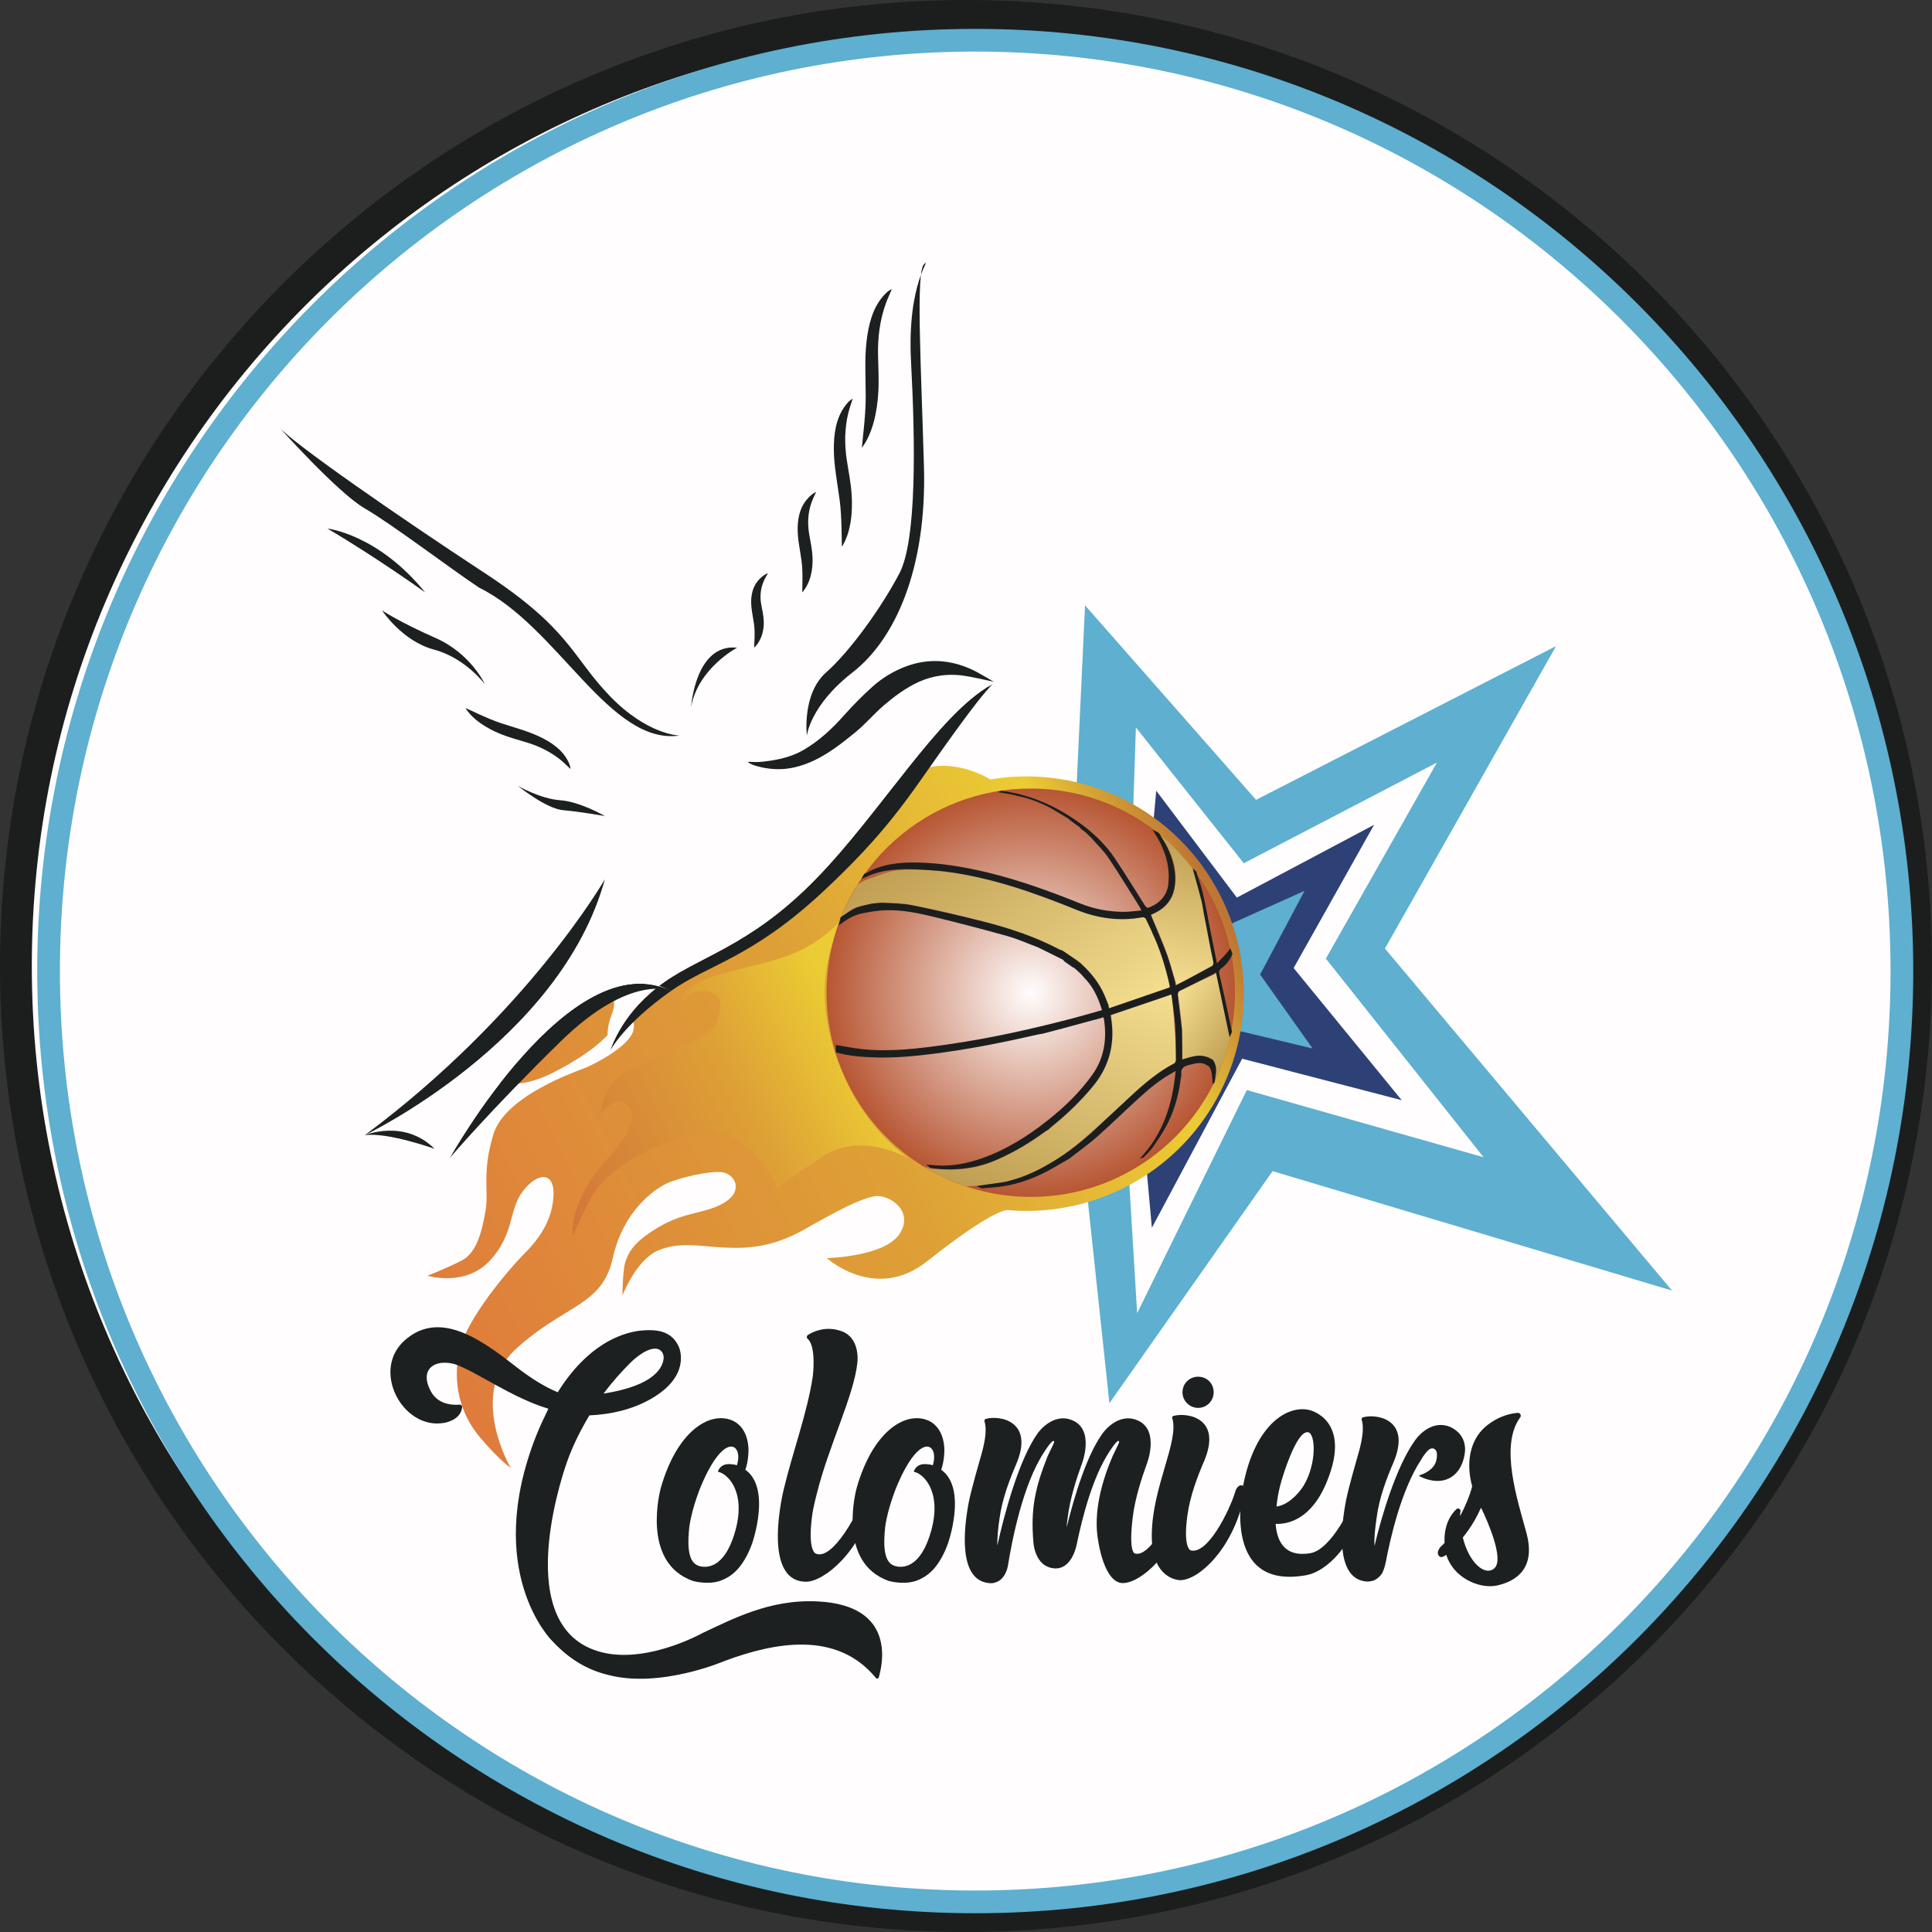 <?xml version="1.0" encoding="UTF-8"?>
<!DOCTYPE svg PUBLIC "-//W3C//DTD SVG 1.1//EN" "http://www.w3.org/Graphics/SVG/1.1/DTD/svg11.dtd">
<svg version="1.1" xmlns="http://www.w3.org/2000/svg" xmlns:xlink="http://www.w3.org/1999/xlink" x="0" y="0" width="184.974" height="184.974" viewBox="0, 0, 184.974, 184.974">
  <rect x="0" y="0" width="184.974" height="184.974" fill="#333333" stroke="none"/>
  <defs>
    <linearGradient id="Gradient_1" gradientUnits="userSpaceOnUse" x1="557.682" y1="552.017" x2="635.223" y2="512.694">
      <stop offset="0" stop-color="#DF7B3C"/>
      <stop offset="0.552" stop-color="#DEA136"/>
      <stop offset="0.865" stop-color="#EBCC34"/>
      <stop offset="0.994" stop-color="#BE7634"/>
      <stop offset="1" stop-color="#BE7634"/>
    </linearGradient>
    <linearGradient id="Gradient_2" gradientUnits="userSpaceOnUse" x1="573.174" y1="545.141" x2="606.596" y2="528.193">
      <stop offset="0" stop-color="#D37539"/>
      <stop offset="0.552" stop-color="#DEA136"/>
      <stop offset="0.865" stop-color="#EBCC34"/>
      <stop offset="1" stop-color="#EBCC34"/>
    </linearGradient>
    <radialGradient id="Gradient_3" gradientUnits="userSpaceOnUse" cx="618.862" cy="525.536" r="19.549">
      <stop offset="0" stop-color="#FFFDFD"/>
      <stop offset="1" stop-color="#B75633"/>
    </radialGradient>
    <linearGradient id="Gradient_4" gradientUnits="userSpaceOnUse" x1="626.677" y1="523.238" x2="616.883" y2="545.969">
      <stop offset="0" stop-color="#F3DD8F"/>
      <stop offset="1" stop-color="#C09F53"/>
    </linearGradient>
    <linearGradient id="Gradient_5" gradientUnits="userSpaceOnUse" x1="632.474" y1="526.288" x2="638.895" y2="530.507">
      <stop offset="0" stop-color="#F3DD8F"/>
      <stop offset="1" stop-color="#C09F53"/>
    </linearGradient>
    <linearGradient id="Gradient_6" gradientUnits="userSpaceOnUse" x1="631.852" y1="524.514" x2="634.996" y2="511.224">
      <stop offset="0" stop-color="#F3DD8F"/>
      <stop offset="1" stop-color="#C09F53"/>
    </linearGradient>
    <linearGradient id="Gradient_7" gradientUnits="userSpaceOnUse" x1="624.016" y1="531.041" x2="608.647" y2="510.414">
      <stop offset="0" stop-color="#F3DD8F"/>
      <stop offset="1" stop-color="#C09F53"/>
    </linearGradient>
  </defs>
  <g id="Calque_2" transform="translate(-520.176, -430.492)">
    <g id="Logo_Colomiers">
      <g>
        <path d="M612.663,613.944 C562.505,613.944 521.698,573.137 521.698,522.979 C521.698,472.821 562.505,432.016 612.663,432.016 C662.821,432.016 703.629,472.821 703.629,522.979 C703.629,573.137 662.821,613.944 612.663,613.944" fill="#FFFDFD"/>
        <path d="M612.663,430.492 C561.666,430.492 520.176,471.982 520.176,522.979 C520.176,573.978 561.666,615.466 612.663,615.466 C663.66,615.466 705.15,573.978 705.15,522.979 C705.15,471.982 663.66,430.492 612.663,430.492 M612.663,433.537 C662.06,433.537 702.105,473.582 702.105,522.979 C702.105,572.376 662.06,612.421 612.663,612.421 C563.266,612.421 523.221,572.376 523.221,522.979 C523.221,473.582 563.266,433.537 612.663,433.537" fill="#1C1E1E"/>
        <path d="M613.547,433.257 C663.148,433.257 703.355,473.644 703.354,523.463 C703.355,573.283 663.148,613.67 613.547,613.67 C563.947,613.67 523.739,573.282 523.739,523.463 C523.739,473.645 563.947,433.257 613.547,433.257 z M613.547,435.43 C565.149,435.43 525.912,474.843 525.912,523.463 C525.912,572.084 565.149,611.496 613.547,611.496 C661.945,611.496 701.181,572.084 701.181,523.463 C701.181,474.842 661.945,435.43 613.547,435.43 z" fill="#5EAFD0"/>
        <path d="M680.257,554.054 L642.016,542.618 L626.393,564.836 L623.718,539.737 C623.718,539.737 585.252,525.92 582.591,546.369 C576.138,501.79 622.996,511.184 622.996,511.184 L624.062,488.451 L640.435,507.071 L669.159,492.347 L652.772,521.307 z" fill="#5EAFD0"/>
        <path d="M662.215,541.287 L639.551,534.856 L629.049,556.216 L627.695,533.814 C627.695,533.814 585.738,532.295 581.726,548.667 C579.474,515.816 628.411,515.742 628.411,515.742 L628.929,500.142 L639.258,513.141 L657.753,503.501 L647.117,522.271 z" fill="#FFFDFD"/>
        <path d="M654.377,535.825 L639.103,531.853 L630.46,548.04 L629.013,532.119 C629.013,532.119 594.996,529.677 582.309,544.094 C588.002,517.786 629.817,517.906 629.817,517.906 L630.876,506.197 L638.596,516.431 L651.734,509.46 L644.032,523.175 z" fill="#2E4176"/>
        <path d="M638.837,529.201 L645.847,530.877 L640.823,523.795 L645.078,515.781 L637.817,519.037 C637.817,519.037 639.616,523.619 638.837,529.201" fill="#5EAFD0"/>
      </g>
      <path d="M607.019,504.865 C603.495,507.309 596.857,509.707 593.474,506.586 L593.474,506.586 C592.573,505.753 592.894,507.136 594.187,508.521 L594.187,508.521 C595.313,509.723 597.176,510.928 599.613,510.671 L599.613,510.671 C600.312,510.579 600.786,510.285 600.809,510.745 L600.809,510.745 C600.832,511.208 598.76,511.679 596.998,511.208 L596.998,511.208 C595.236,510.736 592.108,509.853 589.65,512.255 L589.65,512.255 C587.19,514.657 586.173,517.906 584.031,518.676 L584.031,518.676 C581.895,519.446 578.357,520.241 578.357,520.241 L578.357,520.241 C578.357,520.241 583.581,521.427 585.354,519.95 L585.354,519.95 C587.128,518.472 588.443,517.543 590.279,516.507 L590.279,516.507 C592.117,515.469 594.256,515.749 594.596,516.417 L594.596,516.417 C594.938,517.087 594.547,518.912 591.558,520.271 L591.558,520.271 C588.57,521.631 583.495,520.842 581.114,522.049 L581.114,522.049 C578.732,523.256 574.577,529.883 571.317,531.534 L571.317,531.534 C568.059,533.187 565.102,533.162 565.102,533.162 L565.102,533.162 C565.102,533.162 568.302,535.638 573.026,533.243 L573.026,533.243 C577.747,530.847 578.596,529.208 579.243,528.618 L579.243,528.618 C579.89,528.026 581.164,527.642 580.818,529.134 L580.818,529.134 C580.471,530.623 577.19,532.339 576.228,532.722 L576.228,532.722 C575.266,533.104 568.552,535.404 567.421,539.078 L567.421,539.078 C566.29,542.753 566.991,544.551 566.665,546.396 L566.665,546.396 C566.341,548.242 565.872,550.424 564.366,551.187 L564.366,551.187 C562.864,551.953 561.106,552.632 561.106,552.632 L561.106,552.632 C561.106,552.632 564.718,553.742 567.09,551.173 L567.09,551.173 C569.465,548.602 568.845,546.343 570.239,544.533 L570.239,544.533 C571.631,542.722 573.224,542.651 573.174,544.829 L573.174,544.829 C573.123,547.009 572.052,548.834 570.484,550.406 L570.484,550.406 C568.919,551.98 564.859,556.718 564.165,559.802 L564.165,559.802 C563.469,562.885 564.242,565.858 566.098,568.068 L566.098,568.068 C567.953,570.279 569.069,571.026 569.069,571.026 L569.069,571.026 C569.069,571.026 564.88,563.904 569.592,559.624 L569.592,559.624 C574.304,555.342 577.823,555.555 578.845,550.94 L578.845,550.94 C579.867,546.323 582.936,544.292 584.045,543.784 L584.045,543.784 C585.151,543.275 588.145,542.544 589.338,542.727 L589.338,542.727 C590.536,542.91 591.382,544.475 589.585,545.596 L589.585,545.596 C587.791,546.718 585.904,546.415 583.271,547.957 L583.271,547.957 C580.64,549.502 580.332,550.554 580.064,551.266 L580.064,551.266 C579.796,551.98 579.768,554.515 579.768,554.515 L579.768,554.515 C579.768,554.515 581.049,551.24 583.033,550.286 L583.033,550.286 C585.019,549.333 587.368,549.821 589.151,549.916 L589.151,549.916 C590.931,550.008 593.699,550.184 597.167,548.214 L597.167,548.214 C600.635,546.246 602.473,545.314 603.854,545.035 L603.854,545.035 C605.236,544.755 607.759,546.415 606.305,548.625 L606.305,548.625 C604.85,550.829 599.34,550.947 599.34,550.947 L599.34,550.947 C599.34,550.947 604.009,555.185 608.947,551.243 L608.947,551.243 C615.697,545.899 616.73,546.355 616.73,546.355 L616.73,546.355 C620.448,546.669 624.298,545.987 627.87,544.177 L627.87,544.177 C638.116,538.981 642.206,526.466 637.01,516.223 L637.01,516.223 C632.791,507.897 623.736,503.635 614.994,505.117 L614.994,505.117 C614.994,505.117 612.936,503.811 610.474,503.811 L610.474,503.811 C609.354,503.811 608.152,504.079 607.019,504.865 z" fill="url(#Gradient_1)"/>
      <path d="M589.273,523.742 C584.848,525.014 585.453,526.468 585.453,526.468 L585.453,526.468 C586.013,525.291 588.004,525.069 588.741,525.8 L588.741,525.8 C589.477,526.528 589.128,527.39 588.663,528.651 L588.663,528.651 C588.198,529.911 581.567,532.167 579.722,533.397 L579.722,533.397 C577.877,534.625 577.657,537.092 577.657,537.092 L577.657,537.092 C577.657,537.092 579.342,535.134 580.186,536.281 L580.186,536.281 C580.45,536.639 581.974,537.425 578.209,541.608 L578.209,541.608 C574.445,545.788 575.039,548.822 575.039,548.822 L575.039,548.822 C575.039,548.822 575.453,547.666 576.757,545.166 L576.757,545.166 C578.066,542.665 582.219,539.98 587.139,539.009 L587.139,539.009 C592.059,538.036 594.649,544.29 594.649,544.29 L594.649,544.29 C594.649,544.29 595.253,543.613 599.012,541.185 L599.012,541.185 C602.769,538.752 607.181,541.425 607.181,541.425 L607.181,541.425 C604.892,539.721 602.959,537.471 601.574,534.759 L601.574,534.759 C596.191,524.227 601.38,517.906 601.38,517.906 L601.38,517.906 C597.405,522.324 594.381,522.274 589.273,523.742 z" fill="url(#Gradient_2)"/>
      <path d="M598.508,583.819 C593.863,583.562 590.198,585.567 587.428,586.846 C587.428,586.846 581.59,590.127 577.072,588.464 C568.931,585.523 574.471,570.436 574.471,570.436 C575.026,568.859 575.793,567.368 576.603,566.004 C578.478,565.918 581.077,565.493 583.294,563.916 C586.277,561.784 585.169,559.439 585.169,559.439 C584.443,557.821 582.91,557.735 581.333,557.906 C579.585,558.163 576.431,559.227 573.576,563.789 C572.424,563.319 571.063,562.51 569.486,561.273 C566.117,558.63 562.283,555.987 559.044,558.716 C555.592,561.571 558.702,567.409 562.665,566.727 C562.665,566.727 564.242,566.515 564.413,565.28 C564.457,565.109 564.327,564.938 564.158,564.982 C563.476,565.023 561.941,564.982 561.303,563.446 C561.303,563.446 560.662,562.253 561.344,561.486 C561.941,560.848 562.963,560.889 563.731,561.102 C565.819,561.828 569.143,564.3 572.681,565.366 C572.297,566.175 571.872,567.026 571.488,568.006 C566.417,580.963 572.979,587.528 572.979,587.528 C574.813,589.53 576.644,590.425 578.392,590.85 C583.38,592.173 589.516,589.53 589.516,589.53 C594.418,587.696 600.298,586.631 604.006,591.107 C604.092,591.234 604.263,591.234 604.305,591.107 C604.688,589.828 605.967,584.203 598.508,583.819 z M580.524,560.975 C580.524,560.975 581.844,559.611 582.91,559.611 C583.38,559.611 583.719,559.994 583.719,560.464 C583.678,561.359 582.91,563.148 577.967,563.916 C578.818,562.764 579.712,561.784 580.524,560.975 z" fill="#1D2020"/>
      <path d="M591.539,571.211 C591.837,570.358 591.837,569.421 591.837,569.421 C591.837,569.421 591.965,567.204 590.26,566.48 C588.087,565.585 584.975,567.546 583.442,572.956 C583.442,572.956 581.44,580.117 586.552,581.865 C586.552,581.865 588.214,582.335 589.493,581.694 C590.432,581.269 591.412,580.374 592.18,578.286 C592.18,578.286 594.055,573 591.539,571.211 z M590.603,576.963 C589.366,581.523 586.98,580.374 586.98,580.374 C585.914,579.946 586.041,577.988 586.17,576.709 C586.425,574.79 587.319,572.702 587.319,572.702 C589.578,567.375 591.368,568.781 590.73,570.783 C590.603,570.741 590.473,570.7 590.346,570.7 C589.578,570.57 589.153,570.827 588.94,571.296 C588.896,571.338 588.94,571.423 588.982,571.423 C589.706,571.551 591.625,573.128 590.603,576.963 z" fill="#1D2020"/>
      <path d="M597.361,581.93 C599.024,581.93 602.603,579.116 603.754,574.214 C603.796,574.002 604.053,572.98 603.583,572.85 C603.114,572.767 602.945,573.532 602.945,573.532 C602.432,575.195 599.918,579.925 598.298,579.243 C598.298,579.243 597.488,579.074 597.916,575.706 C598.043,574.725 598.383,573.491 598.383,573.491 C599.535,568.845 601.921,564.156 602.263,560.961 C602.263,560.961 602.603,558.489 600.601,557.893 C599.236,557.465 598.129,557.934 597.574,558.274 C597.403,558.36 597.361,558.575 597.532,558.702 C598.342,559.469 597.999,562.24 597.999,562.24 C597.488,565.692 596.039,569.613 595.229,573.021 C595.229,573.021 592.97,581.93 597.361,581.93 z" fill="#1D2020"/>
      <path d="M610.291,571.211 C610.589,570.358 610.589,569.421 610.589,569.421 C610.589,569.421 610.719,567.204 609.012,566.48 C606.839,565.585 603.729,567.546 602.194,572.956 C602.194,572.956 600.191,580.117 605.306,581.865 C605.306,581.865 606.968,582.335 608.247,581.694 C609.183,581.269 610.164,580.374 610.931,578.286 C610.931,578.286 612.806,573 610.291,571.211 z M609.354,576.963 C608.117,581.523 605.731,580.374 605.731,580.374 C604.665,579.946 604.795,577.988 604.922,576.709 C605.176,574.79 606.073,572.702 606.073,572.702 C608.33,567.375 610.122,568.781 609.482,570.783 C609.354,570.741 609.227,570.7 609.098,570.7 C608.33,570.57 607.905,570.827 607.692,571.296 C607.65,571.338 607.692,571.423 607.734,571.423 C608.46,571.551 610.376,573.128 609.354,576.963 z" fill="#1D2020"/>
      <path d="M614.85,582.059 C615.234,582.103 615.405,582.018 615.405,582.018 C616.342,581.805 616.64,580.698 616.682,580.355 C617.066,578.011 618.09,572.642 620.136,569.53 C620.136,569.53 620.901,568.295 621.073,568.464 C621.158,568.508 621.073,568.679 620.945,568.933 C620.733,569.361 620.476,569.914 620.476,569.914 C619.239,573.026 618.857,575.028 619.112,578.096 C619.112,578.096 619.197,580.526 621.158,580.654 C622.906,580.739 623.29,578.226 623.29,578.226 C623.843,575.583 624.823,571.874 626.358,569.53 C626.358,569.53 627.123,568.295 627.295,568.464 C627.38,568.508 627.295,568.679 627.167,568.933 C626.955,569.361 626.698,569.914 626.698,569.914 C625.762,572.087 624.781,575.241 625.334,578.096 C625.334,578.096 625.889,582.059 627.678,582.059 C629.383,582.059 632.707,579.248 633.859,574.346 C633.9,574.133 634.157,573.111 633.732,572.982 C633.218,572.896 633.05,573.664 633.05,573.664 C632.536,575.326 630.194,579.803 628.786,579.204 C628.786,579.204 628.233,578.991 628.617,575.837 C628.83,573.962 629.512,571.918 629.979,570.64 C629.979,570.64 631.258,567.356 629.043,566.462 C627.167,565.694 625.762,567.699 625.762,567.699 C624.226,569.786 623.033,573.75 622.31,576.691 C622.31,576.434 622.351,576.18 622.393,575.837 C622.608,573.962 623.29,571.918 623.757,570.64 C623.757,570.64 625.036,567.356 622.821,566.462 C620.945,565.694 619.537,567.699 619.537,567.699 C617.706,570.256 616.3,575.583 615.66,578.48 C615.66,577.798 615.704,576.947 615.872,575.881 C616.129,574.006 616.811,572.217 617.449,570.723 C619.283,566.462 615.787,565.992 614.594,566.334 C614.467,566.334 614.425,566.462 614.425,566.547 C614.723,567.486 614.425,568.806 613.956,570.383 C613.956,570.383 613.188,573.026 612.931,574.304 C612.464,576.732 611.868,581.761 614.85,582.059 z" fill="#1D2020"/>
      <path d="M639.1,572.702 C638.589,572.617 638.42,573.384 638.42,573.384 C637.907,575.047 635.819,579.393 634.156,578.924 C634.156,578.924 633.432,578.667 633.858,575.599 C634.115,573.724 634.797,571.934 635.435,570.443 C637.268,566.182 633.772,565.712 632.538,566.052 C632.452,566.052 632.367,566.182 632.411,566.267 C633.09,568.482 630.491,572.829 630.45,577.433 C630.406,581.821 633.176,581.78 633.176,581.78 C634.882,581.78 638.078,578.966 639.229,574.066 C639.271,573.851 639.527,572.829 639.1,572.702 z M634.882,565.287 C635.733,565.287 636.374,564.605 636.374,563.793 C636.374,562.942 635.733,562.302 634.882,562.302 C634.071,562.302 633.389,562.942 633.389,563.793 C633.389,564.605 634.071,565.287 634.882,565.287 z" fill="#1D2020"/>
      <path d="M650.915,572.217 C650.404,572.131 650.235,572.899 650.235,572.899 C649.722,574.561 647.634,578.908 645.588,579.206 C643.201,579.59 642.434,578.099 642.307,576.392 C643.458,576.436 645.759,576.008 647.25,572.258 C649.636,566.334 645.502,565.481 645.502,565.481 C643.414,565.014 640.39,566.889 639.238,572.515 C639.238,572.515 636.808,582.871 645.289,581.294 C647.123,580.954 649.893,578.48 651.044,573.581 C651.086,573.368 651.343,572.344 650.915,572.217 z M645.375,567.613 C646.143,567.657 646.27,570.596 644.991,572.728 C644.438,573.622 643.414,574.603 642.392,574.73 C642.519,573.282 642.947,572.004 642.947,572.004 C642.947,572.004 644.267,567.527 645.375,567.613 z" fill="#1D2020"/>
      <path d="M651.775,581.78 C652.115,581.609 652.371,581.354 652.54,581.056 C652.753,580.587 652.839,580.117 652.839,580.117 C653.266,577.902 654.288,573.213 656.249,570.23 C656.249,570.23 656.846,569.164 657.271,569.164 C657.271,569.164 657.953,569.079 657.699,570.272 C657.528,571.167 656.547,571.595 656.122,571.722 C656.036,571.722 656.036,571.807 656.122,571.849 C656.462,572.02 657.185,572.318 657.953,572.277 C658.933,572.233 660.041,571.595 660.383,569.847 C660.809,567.715 658.933,567.077 658.933,567.077 C657.017,566.353 655.652,568.397 655.652,568.397 C653.819,570.954 652.413,575.814 651.775,578.499 C651.731,577.773 651.817,576.878 651.988,575.729 C652.242,573.854 652.924,572.062 653.565,570.57 C655.396,566.309 651.902,565.84 650.709,566.182 C650.58,566.182 650.538,566.309 650.538,566.394 C650.836,567.331 650.538,568.653 650.069,570.23 C650.069,570.23 649.301,572.873 649.047,574.152 C648.577,576.58 647.981,581.609 650.963,581.907 C650.963,581.907 651.391,581.951 651.775,581.78 z" fill="#1D2020"/>
      <path d="M666.323,577.271 C665.472,574.117 663.724,568.917 665.727,566.189 C665.856,566.018 665.727,565.763 665.514,565.763 C664.876,565.805 663.68,566.018 662.402,567.083 C660.869,568.406 660.526,570.621 661.125,572.795 C660.91,573.648 660.485,574.67 659.974,575.65 C659.974,575.481 659.974,575.31 660.015,575.139 C660.015,574.968 659.761,574.841 659.632,574.968 C659.121,575.437 658.397,576.459 658.482,578.207 C658.353,578.337 658.27,578.464 658.14,578.55 C658.14,578.55 657.588,579.102 657.971,579.486 C658.099,579.657 658.397,579.53 658.651,579.359 C659.292,581.491 661.722,582.64 663.468,582.3 C665.428,581.872 667.218,580.594 666.323,577.271 z M663.255,580.637 C662.36,581.447 660.825,580.126 660.228,577.696 C660.996,576.76 661.551,575.78 661.976,574.841 C662.658,576.247 664.194,579.784 663.255,580.637 z" fill="#1D2020"/>
      <g>
        <path d="M601.81,468.671 C601.475,468.832 601.181,469.214 600.987,469.496 C600.719,469.884 600.501,470.335 600.349,470.826 C599.93,472.169 599.953,473.801 600.127,475.26 C600.245,476.28 600.425,477.288 600.559,478.303 C600.688,479.27 600.728,480.252 600.749,481.226 C600.762,481.757 600.767,482.292 600.781,482.844 C601.632,481.499 601.833,479.582 601.713,477.818 C601.639,476.731 601.428,475.674 601.26,474.601 C601.017,473.059 601.035,471.528 601.387,470.069 C601.498,469.607 601.657,469.168 601.81,468.671" fill="#1D2020"/>
        <path d="M598.309,477.6 C598.002,477.72 597.727,477.986 597.544,478.181 C597.29,478.451 597.081,478.763 596.929,479.099 C596.515,480.019 596.49,481.119 596.603,482.102 C596.684,482.786 596.82,483.464 596.913,484.146 C597.003,484.798 597.012,485.459 597.003,486.116 C596.998,486.477 596.991,486.837 596.987,487.21 C597.794,486.275 598.027,484.976 597.967,483.785 C597.93,483.055 597.771,482.345 597.648,481.623 C597.472,480.59 597.528,479.554 597.888,478.56 C598.002,478.243 598.159,477.942 598.309,477.6" fill="#1D2020"/>
        <path d="M593.703,485.367 C593.433,485.459 593.185,485.66 593.021,485.808 C592.795,486.012 592.605,486.248 592.469,486.497 C592.087,487.186 592.048,488.003 592.131,488.729 C592.189,489.235 592.298,489.732 592.367,490.239 C592.436,490.717 592.432,491.207 592.413,491.695 C592.404,491.961 592.392,492.229 592.381,492.504 C593.105,491.802 593.331,490.833 593.301,489.954 C593.28,489.411 593.151,488.888 593.056,488.356 C592.92,487.593 592.987,486.826 593.32,486.084 C593.424,485.845 593.565,485.619 593.703,485.367" fill="#1D2020"/>
        <path d="M574.79,504.114 C574.79,503.809 574.616,503.455 574.48,503.21 C574.29,502.872 574.036,502.546 573.733,502.26 C572.894,501.466 571.685,500.898 570.552,500.502 C569.759,500.227 568.952,499.998 568.156,499.735 C567.4,499.483 566.663,499.161 565.941,498.828 C565.546,498.646 565.148,498.461 564.739,498.273 C565.421,499.385 566.76,500.22 568.098,500.766 C568.924,501.099 569.777,501.321 570.628,501.582 C571.849,501.954 572.968,502.516 573.914,503.3 C574.214,503.55 574.48,503.825 574.79,504.114" fill="#1D2020"/>
        <path d="M605.56,458.178 C605.206,458.307 604.864,458.68 604.638,458.955 C604.321,459.336 604.046,459.794 603.831,460.303 C603.241,461.699 603.049,463.468 603.028,465.068 C603.015,466.187 603.061,467.304 603.061,468.421 C603.063,469.487 602.978,470.553 602.869,471.609 C602.811,472.187 602.749,472.765 602.691,473.364 C603.708,472.028 604.157,469.982 604.268,468.058 C604.337,466.874 604.268,465.699 604.242,464.516 C604.201,462.814 604.418,461.161 604.957,459.632 C605.128,459.147 605.343,458.694 605.56,458.178" fill="#1D2020"/>
        <path d="M615.204,495.996 C614.411,496.826 613.454,497.954 610.316,502.359 C607.181,506.764 605.116,510.158 598.913,515.917 C592.094,522.248 588.027,522.817 584.418,525.367 C579.782,528.641 578.57,531.15 578.545,531.148 C578.656,531.085 579.384,527.952 583.132,525 C586.88,522.049 591.757,521.33 598.249,514.687 C604.467,508.331 609.923,498.958 615.049,496.07 C615.098,496.042 615.153,496.019 615.204,495.996" fill="#1D2020"/>
        <path d="M591.757,503.441 C592.094,503.695 592.462,503.799 592.855,503.899 C593.703,504.112 594.566,504.186 595.407,504.098 C596.226,504.01 597.012,503.783 597.752,503.466 C597.84,503.427 597.928,503.388 598.016,503.349 C599.528,502.648 600.816,501.628 602.085,500.59 C603.042,499.809 603.847,498.842 604.788,498.033 C605.667,497.277 606.605,496.576 607.63,496.028 C609.001,495.3 610.494,494.976 612.134,495.145 C613.091,495.244 615.322,495.767 615.322,495.767 C615.322,495.767 613.822,494.861 613.2,494.581 C611.086,493.624 609.024,493.531 606.98,494.273 C605.768,494.715 604.691,495.367 603.752,496.199 C602.756,497.083 601.819,498.044 600.924,499.048 C599.796,500.308 598.557,501.459 597.086,502.308 C595.965,502.955 594.709,503.24 593.403,503.395 C592.933,503.45 592.658,503.471 591.935,503.432 z" fill="#1D2020"/>
        <path d="M578.087,514.678 C578.087,514.678 570.656,527.617 555.104,539.176 C555.104,539.176 573.819,530.23 578.087,514.678" fill="#1D2020"/>
        <path d="M561.779,540.482 C561.779,540.482 557.271,538.866 555.104,539.178 C555.104,539.178 558.889,537.594 561.779,540.482" fill="#1D2020"/>
        <path d="M597.426,500.916 C597.426,500.916 597.734,498.028 601.81,494.863 C605.886,491.695 608.913,484.953 608.638,475.182 C608.363,465.41 607.847,456.465 608.656,455.778 C609.463,455.089 606.987,457.429 607.401,465.138 C607.812,472.844 607.949,482.201 606.298,485.365 C604.647,488.532 601.618,492.798 599.28,494.863 C596.94,496.925 597.426,500.916 597.426,500.916" fill="#1D2020"/>
        <path d="M590.746,492.504 C590.746,492.504 587.03,494.449 586.344,498.165 C586.344,498.165 586.755,492.074 590.746,492.504" fill="#1D2020"/>
        <path d="M585.243,500.916 C585.243,500.916 582.168,500.881 578.545,497.113 C574.922,493.348 574.783,490.733 566.595,485.365 C558.406,479.998 548.084,472.844 546.845,471.33 C546.845,471.33 552.489,477.658 555.104,479.172 C557.719,480.687 563.153,484.826 566.045,486.754 C573.613,490.47 578.545,501.88 585.243,500.916" fill="#1D2020"/>
        <path d="M566.595,495.996 C566.595,495.996 565.287,493.073 561.846,491.559 C558.408,490.044 556.755,488.937 556.755,488.937 C556.755,488.937 558.681,491.873 561.71,492.68 C564.737,493.485 566.595,495.996 566.595,495.996" fill="#1D2020"/>
        <path d="M551.525,481.099 C551.525,481.099 556.343,481.621 560.882,487.21 C560.882,487.21 556.205,483.845 551.525,481.099" fill="#1D2020"/>
        <path d="M569.765,505.735 C569.765,505.735 571.893,506.972 573.821,507.11 C575.747,507.249 578.087,508.625 578.087,508.625 C578.087,508.625 575.775,508.204 574.115,508.065 C572.457,507.929 569.765,505.735 569.765,505.735" fill="#1D2020"/>
        <path d="M615.204,495.996 C614.411,496.826 609.445,496.514 606.307,500.916 C603.172,505.321 595.264,503.476 588.545,508.625 C572.693,520.771 579.359,524.091 575.747,526.644 C573.43,528.281 580.432,523.33 578.7,527.749 C577.992,529.552 578.559,531.148 578.545,531.148 C578.656,531.085 579.384,527.952 583.132,525 C586.88,522.049 591.757,521.33 598.249,514.687 C604.467,508.331 609.923,498.958 615.049,496.07 C615.098,496.042 615.153,496.019 615.204,495.996" fill="#FFFDFD"/>
        <path d="M563.224,541.377 C563.224,541.377 574.783,520.641 584.418,525.367 C584.418,525.367 580.563,523.624 573.821,530.232 C567.076,536.838 563.224,541.377 563.224,541.377" fill="#1D2020"/>
        <path d="M563.224,541.377 C563.224,541.377 574.783,520.641 584.418,525.367 C584.418,525.367 580.875,523.573 578.545,524.049 C574.011,524.974 567.259,531.048 565.104,533.164 C558.359,539.768 563.224,541.377 563.224,541.377" fill="#FFFDFD"/>
      </g>
      <path d="M605.861,510.939 C602.124,514.267 599.659,519.02 599.347,524.408 L599.347,524.408 C599.232,526.373 599.414,528.29 599.851,530.107 L599.851,530.107 C600.612,533.282 602.15,536.165 604.265,538.54 L604.265,538.54 C607.593,542.274 612.346,544.743 617.734,545.053 L617.734,545.053 C619.459,545.153 621.144,545.025 622.76,544.699 L622.76,544.699 C626.196,544.001 629.325,542.396 631.866,540.135 L631.866,540.135 C634.24,538.022 636.099,535.333 637.221,532.269 L637.221,532.269 C637.866,530.512 638.266,528.632 638.379,526.664 L638.379,526.664 C638.691,521.277 636.788,516.271 633.461,512.535 L633.461,512.535 C631.198,509.994 628.275,508.04 624.943,506.951 L624.943,506.951 C623.375,506.442 621.715,506.121 619.99,506.021 L619.99,506.021 C619.607,505.998 619.223,505.989 618.841,505.989 L618.841,505.989 C613.893,505.987 609.331,507.848 605.861,510.939 z" fill="url(#Gradient_3)"/>
      <path d="M631.836,525.885 C630.189,526.445 628.545,527.014 626.897,527.562 L626.897,527.562 C626.638,527.647 626.552,527.737 626.596,528.022 L626.596,528.022 C626.957,530.364 626.476,532.491 624.959,534.35 L624.959,534.35 C622.284,537.633 619.033,540.156 615.102,541.761 L615.102,541.761 C613.424,542.443 611.655,542.554 609.87,542.429 L609.87,542.429 C609.514,542.401 609.188,542.415 608.61,542.163 L608.61,542.163 C608.61,542.163 609.812,542.926 610.61,543.268 L610.61,543.268 C611.41,543.61 612.587,544.075 612.587,544.075 L612.587,544.075 C613.091,544.036 614.538,543.98 614.913,543.939 L614.913,543.939 C617.715,543.601 620.212,542.473 622.414,540.762 L622.414,540.762 C624.192,539.377 625.826,537.809 627.537,536.332 L627.537,536.332 C628.793,535.247 630.053,534.17 631.332,533.106 L631.332,533.106 C631.635,532.856 631.988,532.644 632.351,532.484 L632.351,532.484 C632.726,532.32 632.844,532.089 632.816,531.693 L632.816,531.693 C632.675,529.818 632.555,527.943 632.423,526.066 L632.423,526.066 C632.414,525.948 632.381,525.83 632.351,525.682 L632.351,525.682 C632.159,525.76 632,525.827 631.836,525.885 z" fill="url(#Gradient_4)"/>
      <path d="M633.063,525.411 C632.989,525.448 632.948,525.649 632.966,525.763 L632.966,525.763 C633.278,527.638 633.413,529.525 633.385,531.423 L633.385,531.423 C633.38,531.585 633.366,531.747 633.357,531.906 L633.357,531.906 C633.91,531.795 634.411,531.649 634.922,531.603 L634.922,531.603 C636.115,531.495 636.707,532.105 636.601,533.296 L636.601,533.296 C636.571,533.615 636.495,533.929 636.437,534.246 L636.437,534.246 C636.437,534.246 637.033,532.843 637.311,532.049 L637.311,532.049 C637.591,531.254 637.954,529.827 637.954,529.827 L637.954,529.827 C637.507,527.728 637.073,525.677 636.647,523.675 L636.647,523.675 C635.429,524.262 634.24,524.826 633.063,525.411 z" fill="url(#Gradient_5)"/>
      <path d="M632.594,515.719 C632.377,516.752 631.706,517.457 630.77,517.92 L630.77,517.92 C630.652,517.978 630.532,518.035 630.414,518.093 L630.414,518.093 C630.404,518.098 630.4,518.109 630.395,518.112 L630.395,518.112 C630.855,519.194 631.355,520.253 631.755,521.349 L631.755,521.349 C632.157,522.447 632.46,523.58 632.821,524.743 L632.821,524.743 C633.161,524.593 633.549,524.445 633.917,524.255 L633.917,524.255 C634.687,523.86 635.445,523.448 636.196,523.025 L636.196,523.025 C636.298,522.967 636.409,522.775 636.391,522.674 L636.391,522.674 C635.928,520.281 635.461,517.892 634.966,515.506 L634.966,515.506 C634.841,514.907 634.64,514.403 634.437,513.716 L634.437,513.716 C634.437,513.716 633.616,512.701 633.121,512.176 L633.121,512.176 C632.629,511.656 632.335,511.282 631.362,510.516 L631.362,510.516 C631.551,510.623 631.098,510.303 631.098,510.303 L631.098,510.303 C632.351,511.92 633.024,513.647 632.594,515.719 z" fill="url(#Gradient_6)"/>
      <path d="M606.09,513.839 C605.068,513.936 604.078,514.412 603.077,514.731 L603.077,514.731 C602.88,514.794 602.473,515.057 602.307,515.141 L602.307,515.141 C602.307,515.141 601.562,516.373 601.056,517.506 L601.056,517.506 C600.781,518.119 600.557,518.69 600.409,519.081 L600.409,519.081 C600.848,518.075 601.604,517.45 602.765,517.189 L602.765,517.189 C604.434,516.81 606.092,516.856 607.747,517.185 L607.747,517.185 C611.465,517.915 615.165,518.741 618.712,520.112 L618.712,520.112 C620.039,520.623 621.336,521.249 622.564,521.968 L622.564,521.968 C624.46,523.081 625.734,524.736 626.337,526.877 L626.337,526.877 C626.344,526.907 626.37,526.933 626.407,526.99 L626.407,526.99 C626.758,526.882 627.117,526.778 627.468,526.655 L627.468,526.655 C628.943,526.146 630.416,525.626 631.893,525.122 L631.893,525.122 C632.155,525.034 632.226,524.926 632.162,524.646 L632.162,524.646 C631.674,522.509 630.925,520.468 629.947,518.502 L629.947,518.502 C629.852,518.313 629.769,518.271 629.544,518.32 L629.544,518.32 C627.755,518.699 625.981,518.516 624.266,517.959 L624.266,517.959 C622.749,517.469 621.283,516.828 619.787,516.28 L619.787,516.28 C616.698,515.157 613.544,514.257 610.265,513.92 L610.265,513.92 C609.394,513.83 608.51,513.767 607.63,513.767 L607.63,513.767 C607.114,513.767 606.598,513.79 606.09,513.839 z M600.217,519.612 C600.217,519.612 600.286,519.409 600.409,519.081 L600.409,519.081 C600.337,519.247 600.272,519.425 600.217,519.612 z" fill="url(#Gradient_7)"/>
      <path d="M636.467,534.098 C636.407,534.172 636.349,534.246 636.291,534.32 C636.252,533.932 636.245,533.534 636.166,533.152 C636.102,532.852 635.988,532.537 635.625,532.438 L635.623,532.445 L635.556,532.369 C635.026,532.165 634.52,532.332 634.004,532.459 C633.517,532.574 633.211,532.792 633.281,533.354 C633.302,533.499 633.234,533.656 633.216,533.811 C632.98,535.848 632.305,537.724 631.165,539.43 C630.945,539.761 630.719,540.084 630.495,540.41 C630.421,540.496 630.349,540.581 630.277,540.665 C630.256,540.688 630.236,540.711 630.215,540.734 C630.141,540.815 630.065,540.898 629.991,540.979 L629.655,541.314 C629.533,541.354 629.412,541.393 629.29,541.43 C631.521,539.097 632.441,536.232 632.733,533.023 C632.585,533.113 632.513,533.157 632.441,533.201 C631.191,533.883 630.118,534.806 629.07,535.758 C627.773,536.942 626.52,538.177 625.204,539.34 C624.365,540.08 623.447,540.725 622.568,541.416 C622.083,541.696 621.595,541.98 621.109,542.26 C619.459,543.215 617.711,543.895 615.808,544.126 C615.274,544.191 614.735,544.221 614.201,544.267 C614.027,544.205 613.854,544.142 613.678,544.08 C613.787,544.05 613.893,544.013 614.004,543.994 C614.797,543.879 615.593,543.768 616.388,543.652 C617.84,543.317 619.202,542.753 620.485,541.994 C621.87,541.224 623.133,540.283 624.321,539.243 C624.374,539.201 624.432,539.166 624.478,539.122 C625.778,537.915 627.07,536.704 628.37,535.497 C629.667,534.288 631.008,533.136 632.594,532.304 C632.687,532.258 632.76,532.08 632.758,531.964 C632.749,530.877 632.754,529.791 632.684,528.708 C632.624,527.772 632.469,526.84 632.358,525.908 C632.34,525.758 632.317,525.624 632.125,525.772 C630.409,526.357 628.693,526.942 626.975,527.527 C626.821,527.58 626.668,527.631 626.515,527.682 C626.525,527.744 626.527,527.777 626.534,527.809 C626.964,530.322 626.423,532.57 624.772,534.547 C623.604,535.948 622.298,537.203 620.878,538.343 C620.767,538.431 620.668,538.533 620.566,538.632 C620.437,538.711 620.3,538.783 620.178,538.873 C618.804,539.874 617.354,540.748 615.798,541.446 C613.699,542.385 611.519,542.644 609.255,542.311 C609.123,542.205 608.989,542.096 608.855,541.99 C609.16,542.015 609.465,542.043 609.768,542.066 C611.32,542.184 612.811,541.876 614.261,541.361 C616.557,540.544 618.592,539.261 620.49,537.754 C622.101,536.477 623.574,535.062 624.77,533.374 C625.905,531.777 626.157,529.989 625.877,528.093 C625.852,527.915 625.796,527.844 625.627,527.952 C624.379,528.29 623.13,528.63 621.879,528.967 C621.253,529.134 620.624,529.3 619.995,529.464 C619.884,529.481 619.775,529.49 619.669,529.513 C616.33,530.276 612.978,530.951 609.576,531.379 C607.747,531.612 605.914,531.786 604.069,531.735 C602.769,531.703 601.465,531.601 600.198,531.252 L600.191,530.537 C601.01,530.671 601.824,530.836 602.647,530.928 C605.38,531.231 608.085,530.886 610.779,530.507 C614.957,529.915 619.068,528.997 623.144,527.918 C623.986,527.696 624.823,527.446 625.683,527.206 C625.357,526.119 624.915,525.141 624.182,524.311 L624.178,524.318 C624.009,524.13 623.842,523.941 623.676,523.753 L623.674,523.76 C623.651,523.735 623.627,523.714 623.607,523.689 L623.609,523.693 C623.586,523.668 623.563,523.642 623.542,523.619 L623.547,523.622 C623.505,523.592 623.466,523.562 623.429,523.529 L623.431,523.536 C623.408,523.513 623.382,523.488 623.362,523.464 L623.368,523.464 C623.32,523.42 623.274,523.377 623.227,523.333 L623.23,523.335 C623.188,523.307 623.149,523.277 623.109,523.245 L623.109,523.259 C623.084,523.224 623.061,523.192 623.038,523.161 C622.994,523.145 622.95,523.129 622.904,523.115 C622.629,522.921 622.356,522.729 622.078,522.537 C622.023,522.475 621.977,522.389 621.907,522.355 C621.123,521.964 620.337,521.58 619.553,521.192 C618.571,520.826 617.609,520.389 616.605,520.109 C614.333,519.469 612.046,518.879 609.752,518.315 C608.175,517.927 606.577,517.585 604.943,517.64 C604.166,517.665 603.384,517.802 602.624,517.966 C601.812,518.139 601.121,518.595 600.473,519.104 C600.536,518.84 600.596,518.572 600.658,518.308 C601.132,518.012 601.581,517.654 602.09,517.432 C602.591,517.215 603.149,517.138 603.683,516.997 C603.969,516.974 604.258,516.946 604.543,516.921 C604.589,516.921 604.635,516.921 604.682,516.921 C605.606,516.99 606.552,516.967 607.454,517.15 C609.729,517.61 611.995,518.123 614.247,518.697 C616.802,519.346 619.299,520.172 621.641,521.411 C621.706,521.446 621.785,521.453 621.859,521.474 C622.312,521.779 622.763,522.084 623.216,522.389 C623.234,522.398 623.253,522.412 623.271,522.424 C623.315,522.459 623.359,522.496 623.403,522.533 C623.412,522.553 623.429,522.563 623.452,522.563 C623.514,522.614 623.577,522.664 623.641,522.715 L623.66,522.706 L623.641,522.715 C624.599,523.587 625.403,524.572 625.921,525.772 C626.055,526.084 626.175,526.403 626.303,526.718 C626.319,526.805 626.333,526.893 626.354,527.027 C628.333,526.345 630.263,525.686 632.192,525.023 C632.143,524.801 632.115,524.648 632.081,524.5 C631.697,522.861 631.193,521.263 630.467,519.74 L630.465,519.712 C630.266,519.284 630.071,518.854 629.859,518.433 C629.829,518.368 629.711,518.35 629.634,518.311 C629.6,518.311 629.567,518.306 629.535,518.311 C627.359,518.715 625.253,518.417 623.225,517.594 C619.19,515.954 615.1,514.516 610.756,513.945 C609.815,513.82 608.862,513.797 607.914,513.728 C607.431,513.723 606.945,513.695 606.464,513.721 C605.34,513.781 604.226,513.917 603.19,514.408 C603.012,514.491 602.832,514.567 602.651,514.648 L602.896,514.188 C602.922,514.16 602.947,514.135 602.975,514.109 L602.975,514.109 C603.005,514.109 603.044,514.119 603.068,514.102 C604.624,513.198 606.332,513.03 608.076,513.071 C610.326,513.127 612.534,513.497 614.721,514.024 C617.752,514.754 620.672,515.811 623.56,516.976 C624.92,517.527 626.34,517.793 627.806,517.793 C628.34,517.793 628.874,517.709 629.456,517.659 C629.373,517.49 629.332,517.388 629.271,517.298 C628.286,515.735 627.332,514.149 626.296,512.618 C625.824,511.92 625.195,511.326 624.638,510.685 C624.612,510.664 624.589,510.641 624.568,510.62 C624.545,510.599 624.522,510.576 624.501,510.556 C624.397,510.456 624.296,510.359 624.192,510.26 C624.157,510.225 624.122,510.193 624.085,510.158 C624.067,510.139 624.044,510.119 624.021,510.098 L623.736,509.908 L623.738,509.913 C623.697,509.864 623.653,509.816 623.611,509.769 L623.614,509.774 C623.59,509.749 623.567,509.723 623.547,509.7 L623.551,509.705 C623.486,509.654 623.422,509.603 623.357,509.554 L623.359,509.557 C623.315,509.531 623.269,509.506 623.225,509.48 L623.23,509.485 C623.207,509.46 623.186,509.434 623.163,509.409 L623.167,509.413 C623.123,509.388 623.079,509.362 623.033,509.335 L623.038,509.339 C623.017,509.316 622.994,509.291 622.971,509.268 L622.975,509.27 C622.931,509.242 622.888,509.219 622.844,509.191 L622.848,509.196 C622.825,509.171 622.802,509.147 622.779,509.122 L622.784,509.124 C622.74,509.099 622.696,509.073 622.652,509.048 L622.656,509.053 C622.633,509.027 622.61,509.002 622.589,508.979 L622.594,508.981 C622.55,508.946 622.506,508.912 622.464,508.875 C622.205,508.72 621.946,508.562 621.688,508.405 C621.549,508.322 621.408,508.243 621.271,508.158 C620.092,507.423 618.813,506.942 617.456,506.666 C617.385,506.643 617.313,506.613 617.239,506.602 C616.716,506.505 616.196,506.414 615.671,506.32 C615.805,506.283 615.939,506.243 616.074,506.202 C616.538,506.287 617.012,506.35 617.472,506.456 C619.324,506.882 621.038,507.64 622.633,508.664 C624.3,509.73 625.789,511.002 626.899,512.653 C627.917,514.169 628.869,515.73 629.849,517.268 C629.935,517.321 630.039,517.432 630.097,517.411 C630.948,517.099 631.887,516.442 632.032,515.152 C632.199,513.695 631.861,512.345 631.195,511.062 C630.992,510.671 630.744,510.306 630.518,509.929 C630.696,510.014 630.874,510.1 631.052,510.188 C631.11,510.243 631.17,510.299 631.23,510.354 L631.228,510.354 C631.281,510.458 631.322,510.569 631.387,510.667 C631.947,511.504 632.33,512.412 632.555,513.393 C632.744,514.23 632.758,515.076 632.527,515.883 C632.238,516.875 631.537,517.555 630.589,517.971 C630.495,518.015 630.397,518.059 630.358,518.079 C630.89,519.383 631.438,520.639 631.917,521.922 C632.224,522.755 632.43,523.631 632.682,524.486 C632.696,524.57 632.71,524.653 632.742,524.845 C633.944,524.204 635.089,523.599 636.224,522.974 C636.305,522.933 636.367,522.759 636.351,522.662 C636.291,522.283 636.192,521.908 636.118,521.531 C635.875,520.281 635.639,519.032 635.401,517.781 C635.341,517.446 635.306,517.104 635.221,516.775 C634.943,515.719 634.647,514.671 634.358,513.619 C634.469,513.716 634.58,513.816 634.691,513.917 L634.754,514.017 L634.754,514.012 C634.756,514.068 634.744,514.128 634.763,514.174 C635.339,515.633 635.598,517.166 635.889,518.694 C636.122,519.927 636.379,521.157 636.629,522.389 C636.645,522.47 636.661,522.551 636.691,522.72 C637.006,522.396 637.276,522.128 637.531,521.846 C637.692,521.668 637.831,521.474 637.977,521.284 C638.044,521.462 638.109,521.64 638.176,521.818 C637.951,522.375 637.6,522.842 637.121,523.198 C636.897,523.365 636.862,523.531 636.925,523.788 C637.126,524.614 637.309,525.444 637.489,526.276 C637.706,527.279 637.917,528.283 638.129,529.286 C638.053,529.455 637.977,529.624 637.9,529.791 C637.466,527.733 637.033,525.677 636.587,523.571 C636.469,523.666 636.421,523.705 636.37,523.744 C635.283,524.283 634.192,524.815 633.112,525.365 C633.017,525.416 632.925,525.599 632.936,525.71 C633.043,526.69 633.172,527.668 633.292,528.648 C633.311,528.808 633.341,528.967 633.343,529.127 C633.355,529.973 633.362,530.817 633.369,531.661 C633.364,531.749 633.359,531.837 633.352,531.941 C634.661,531.522 635.225,531.365 636.305,531.964 C636.559,532.345 636.645,532.762 636.58,533.215 C636.541,533.508 636.504,533.804 636.467,534.098" fill="#1C1E1E"/>
    </g>
  </g>
</svg>
